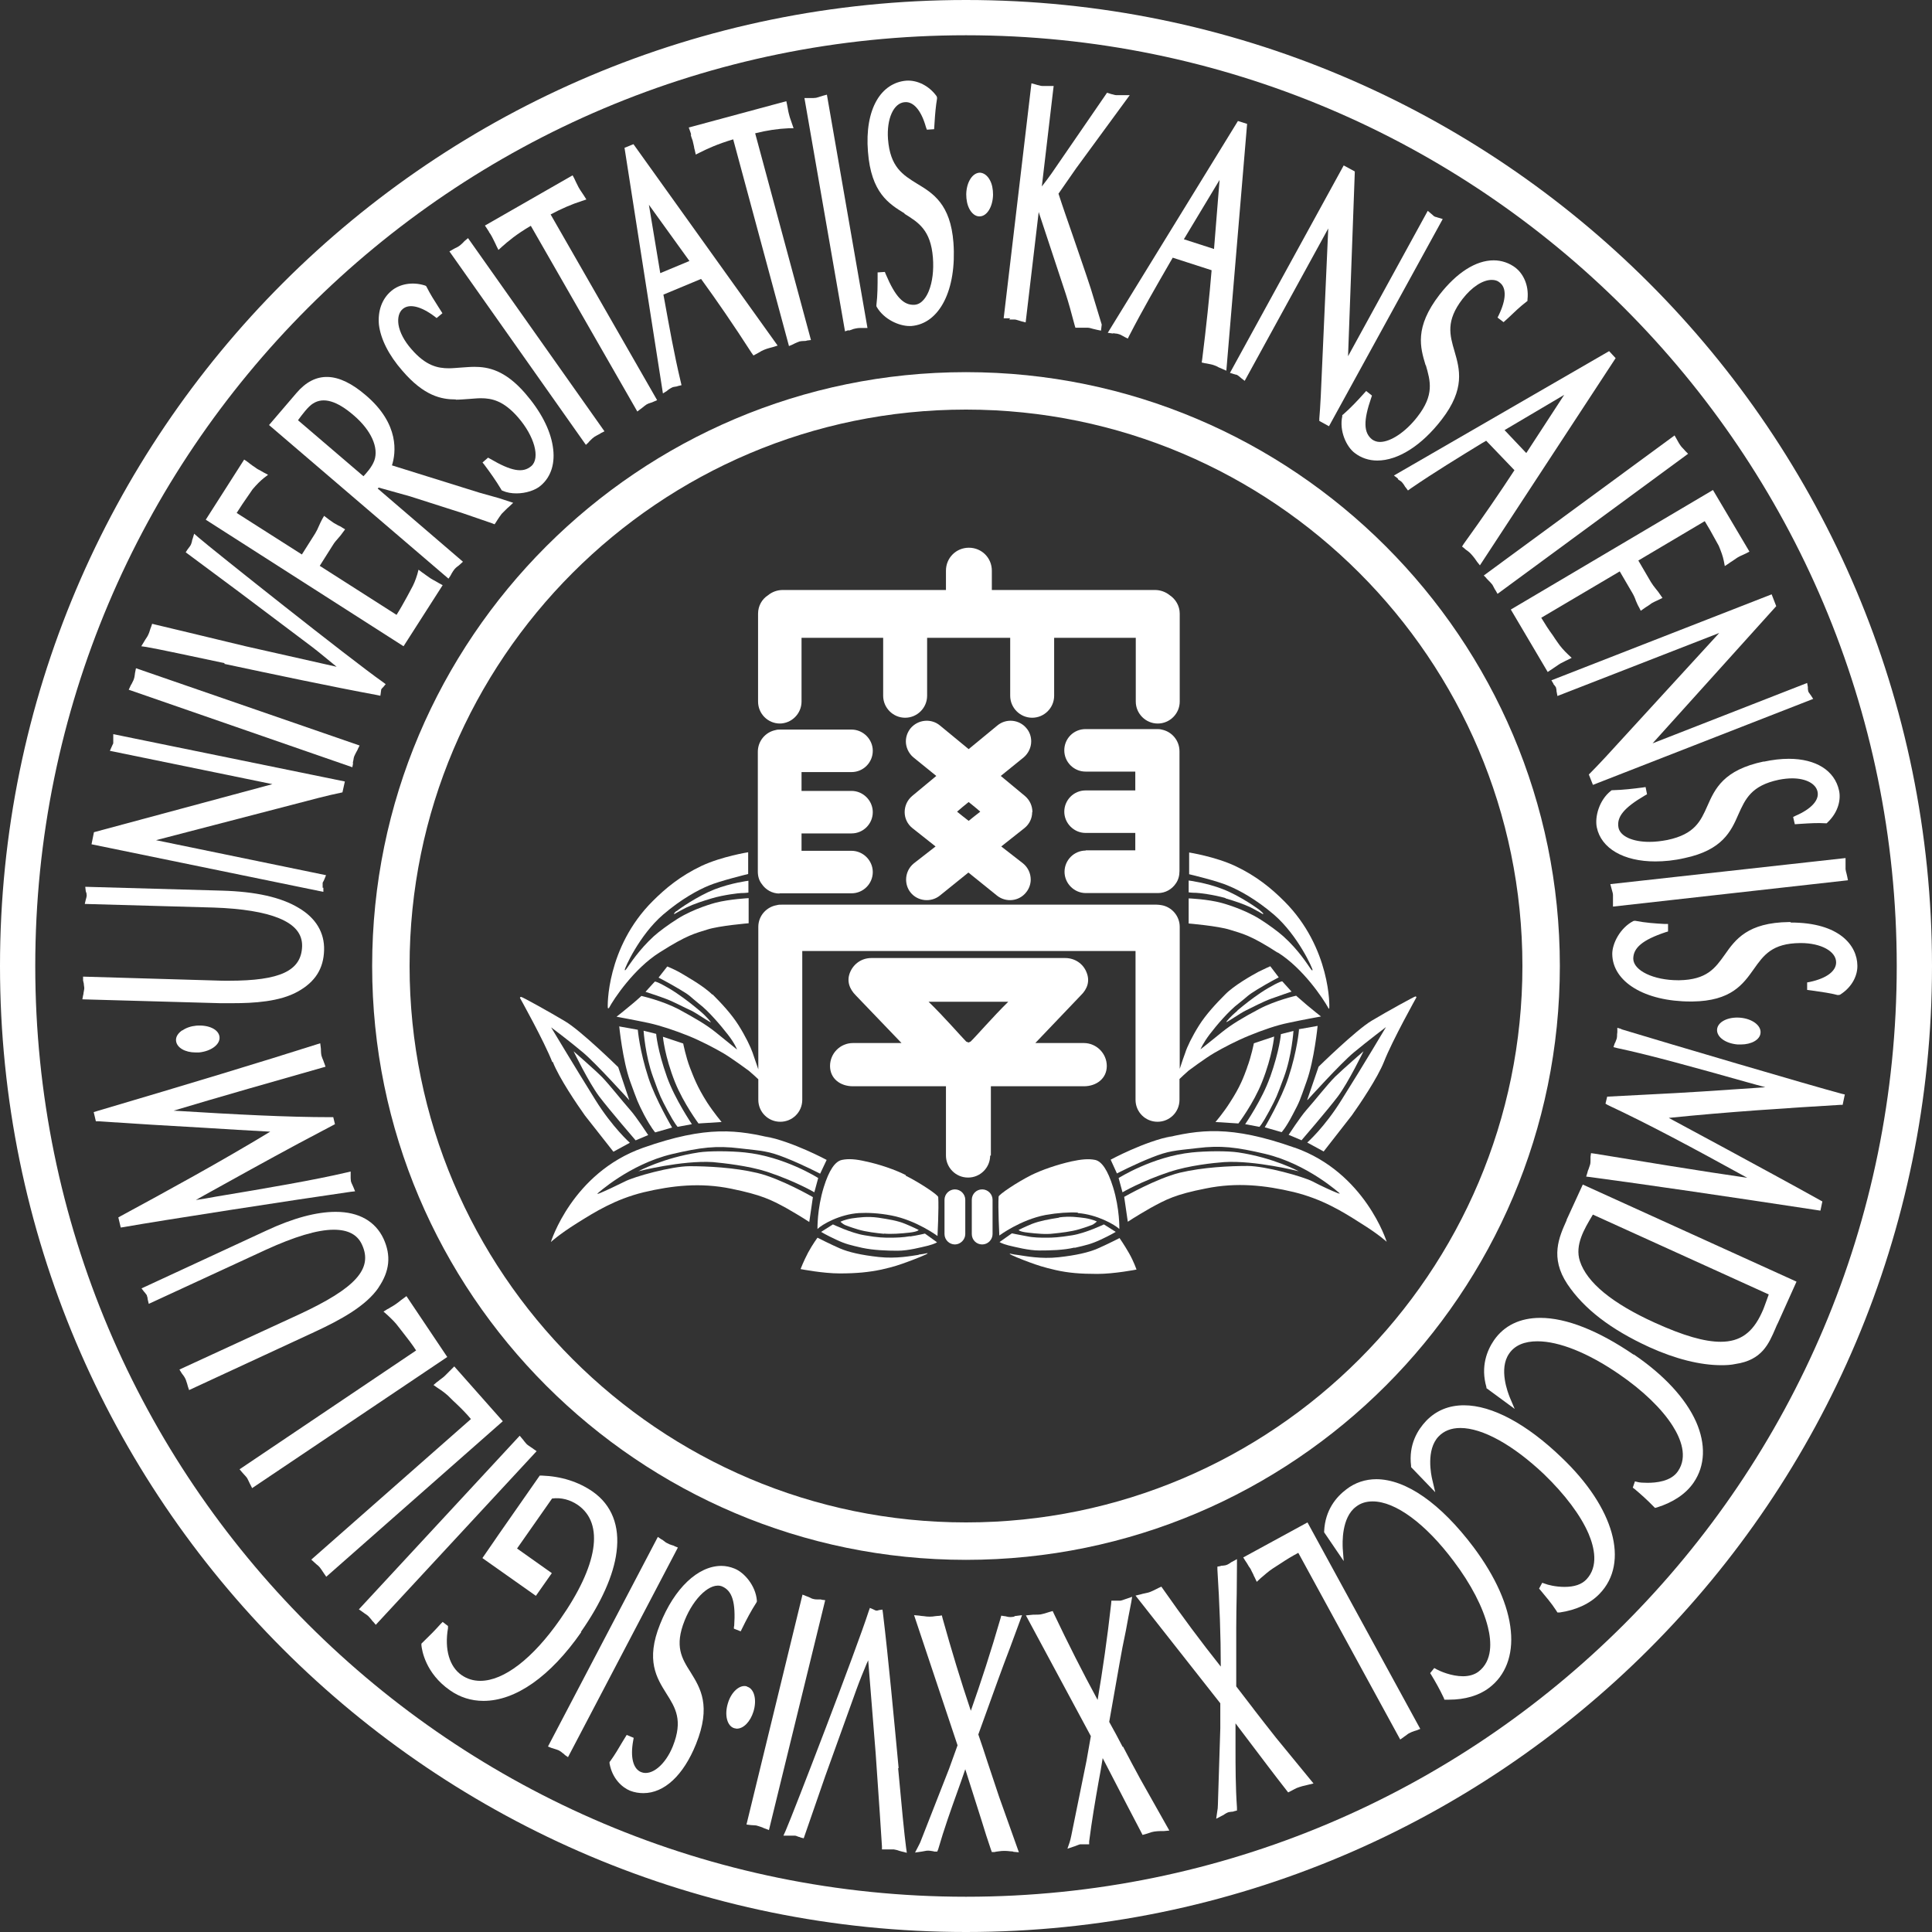 <?xml version="1.0" encoding="UTF-8"?>
<svg id="_レイヤー_2" data-name="レイヤー 2" xmlns="http://www.w3.org/2000/svg" width="80" height="80" viewBox="0 0 80 80">
  <rect x="0" y="0" width="80" height="80" fill="#333333" stroke="none"/>
  <defs>
    <style>
      .cls-1 {
        fill: #fff;
        stroke-width: 0px;
      }
    </style>
  </defs>
  <g id="header_footer">
    <g>
      <path class="cls-1" d="m40,0C17.91,0,0,17.91,0,40s17.91,40,40,40,40-17.91,40-40S62.09,0,40,0Zm0,78.54C18.72,78.54,1.46,61.28,1.46,40S18.72,1.46,40,1.46s38.54,17.25,38.54,38.54-17.25,38.54-38.54,38.54Z"/>
      <path class="cls-1" d="m15.41,40c0,13.56,11.03,24.59,24.59,24.59s24.59-11.03,24.59-24.59-11.03-24.59-24.59-24.59-24.59,11.03-24.59,24.59Zm24.59-23.04c12.7,0,23.04,10.34,23.04,23.04s-10.33,23.04-23.04,23.04-23.04-10.34-23.04-23.04,10.33-23.04,23.04-23.04Z"/>
      <path class="cls-1" d="m32.27,36.99h2.99c.49,0,.88-.4.88-.88s-.4-.88-.88-.88h-2.07v-.72h2.07c.49,0,.88-.4.88-.88s-.4-.88-.88-.88h-2.07v-.78h2.07c.49,0,.88-.4.88-.88s-.4-.88-.88-.88h-2.94c-.07,0-.14,0-.2.02-.42.08-.74.45-.74.9v4.96c0,.19.05.37.16.51.16.24.43.4.74.4Z"/>
      <path class="cls-1" d="m32.28,29.96c.5,0,.91-.41.91-.91v-2.64h3.38v2.4c0,.5.41.91.91.91s.91-.41.91-.91v-2.4h3.44v2.4c0,.5.41.91.91.91s.91-.41.91-.91v-2.4h3.38v2.64c0,.5.41.91.91.91s.91-.41.91-.91v-3.64c0-.32-.17-.6-.41-.76-.17-.14-.39-.22-.62-.22h-6.75v-.8c0-.53-.42-.95-.95-.95h0c-.53,0-.95.42-.95.95v.8h-6.75c-.24,0-.45.08-.62.22-.25.16-.41.44-.41.76v3.64c0,.5.4.91.91.91Z"/>
      <path class="cls-1" d="m41.03,47.85v-2.87h3.85c.52,0,.95-.32.95-.84s-.43-.95-.95-.95h-2.01l1.88-1.97c.28-.27.39-.6.24-.96-.14-.36-.49-.59-.88-.59h-8.03c-.39,0-.73.23-.88.59-.15.36-.03.69.24.96l1.89,1.97h-2.01c-.53,0-.95.43-.95.95s.42.84.95.84h3.85v2.87c0,.5.41.91.91.91h.01c.5,0,.91-.41.91-.91Zm-.92-4.68l-.1-.04c-.23-.23-.89-1-1.56-1.65h3.3c-.66.65-1.33,1.43-1.56,1.65l-.09.04Z"/>
      <path class="cls-1" d="m42.75,33.63c0-.26-.11-.5-.31-.67l-1-.83c.54-.44.95-.77.95-.77.2-.17.31-.42.31-.66,0-.19-.06-.39-.2-.55-.3-.36-.84-.41-1.2-.11l-1.19.98-1.19-.98c-.36-.3-.9-.25-1.21.11-.13.16-.2.35-.2.55,0,.24.11.49.31.66,0,0,.41.33.95.77l-1,.83c-.2.17-.31.41-.31.67,0,.26.12.5.32.66l.96.76c-.51.4-.9.7-.9.7-.21.17-.32.42-.32.67,0,.19.06.38.18.53.29.37.84.43,1.21.14l1.19-.96,1.19.96c.37.29.91.23,1.2-.14.13-.16.19-.35.19-.53,0-.25-.11-.5-.32-.67,0,0-.39-.3-.9-.7l.96-.76c.2-.16.32-.4.32-.66Zm-2.64.36c-.17-.13-.33-.26-.48-.38.14-.12.3-.26.48-.4.17.14.34.27.48.4-.14.11-.31.24-.48.38Z"/>
      <path class="cls-1" d="m44.96,35.22c-.49,0-.88.4-.88.88s.4.88.88.88h2.99c.31,0,.58-.16.74-.4.1-.14.15-.32.15-.51v-4.96c0-.45-.32-.82-.74-.9-.07-.02-.13-.02-.21-.02h-2.94c-.49,0-.88.39-.88.88s.4.88.88.88h2.06v.78h-2.06c-.49,0-.88.4-.88.88s.4.88.88.88h2.06v.72h-2.06Z"/>
      <path class="cls-1" d="m25.21,41.75c.21-.4,1.05-1.65,2.1-2.31,1.16-.74,1.48-.79,1.98-.95.5-.16,1.71-.26,1.71-.26v-1.04s-.79.04-1.37.19c0,0-.89.23-1.58.67-.35.22-.76.52-.98.72-.62.57-.98,1.14-1.13,1.35-.04.05-.06.08-.07.04-.02-.04.6-1.44,1.59-2.29.76-.65,1.45-1.02,1.89-1.2.44-.19,1.63-.48,1.63-.48v-.9s-1.08.17-1.92.56c-.89.42-1.51.94-2.03,1.46-1.93,1.92-1.88,4.4-1.86,4.43.02.02.01.02.03,0Z"/>
      <path class="cls-1" d="m28.01,37.72c-.05.05-.1.09-.1.12,0,.02.03,0,.03,0,0,0,.18-.11.5-.27.32-.15.66-.26,1.03-.37.5-.15,1.14-.22,1.22-.22.17,0,.3-.02.3-.02v-.49s-.72.09-1.41.36c-.69.27-1.51.84-1.56.9Z"/>
      <path class="cls-1" d="m29.5,41.19c-.37-.37-1.11-.78-1.38-.94-.28-.15-.49-.23-.49-.23l-.36.46s.41.21.88.49c.46.27.39.27.79.59.4.3.92.92,1.2,1.28.29.37.38.62.38.62,0,0-.49-.4-.89-.72-.4-.32-.85-.58-1.53-.95-.69-.36-1.54-.55-1.54-.55,0,0-.24.22-.45.39-.21.18-.58.47-.58.47,0,0,.82.15,1.33.26.5.11,1.09.31,1.64.53.54.22,1.07.5,1.45.72.37.22,1.06.73,1.06.73.18.15.29.26.39.35v.85c0,.51.41.91.91.91s.91-.4.91-.91v-6.16h13.8v6.16c0,.51.41.91.91.91s.91-.4.91-.91v-.86c.09-.09.21-.2.38-.35,0,0,.68-.51,1.06-.73.38-.22.91-.5,1.45-.72.54-.22,1.13-.43,1.64-.53.5-.11,1.33-.26,1.33-.26,0,0-.37-.29-.58-.47-.21-.18-.45-.39-.45-.39,0,0-.85.19-1.53.55-.68.36-1.13.63-1.53.95-.4.33-.9.72-.9.72,0,0,.1-.25.38-.62.28-.37.8-.98,1.2-1.28.4-.31.33-.31.79-.59.46-.28.87-.49.87-.49l-.35-.46s-.21.09-.49.23c-.28.15-1.02.57-1.38.94-.37.37-.79.82-1.08,1.28-.29.46-.5.9-.57,1.13-.04.1-.14.39-.23.67v-5.88c0-.45-.33-.83-.76-.9-.06-.01-.13-.02-.2-.02h-15.52c-.07,0-.14,0-.2.02-.43.07-.77.44-.77.9v5.9c-.1-.29-.2-.59-.24-.7-.08-.23-.29-.67-.58-1.13-.29-.46-.71-.91-1.08-1.28Z"/>
      <path class="cls-1" d="m29.43,42.32s-.15-.21-.46-.47c-.3-.25-.59-.48-.96-.73-.37-.25-.86-.51-.9-.47-.17.18-.38.42-.38.42,0,0,.59.19.87.3.27.1.78.37,1.03.48.24.12.78.5.81.48Z"/>
      <path class="cls-1" d="m25.64,42.49s.14,1.41.45,2.28c.32.87.29.82.58,1.39.3.56.46.73.46.73l.7-.2s-.69-1.17-.98-2.06c-.37-1.13-.44-1.99-.44-1.99l-.78-.14Z"/>
      <path class="cls-1" d="m26.65,42.69s.07,1.03.39,1.9c.31.86.31.84.61,1.41.3.56.41.66.41.66l.59-.11s-.7-1.03-1.03-1.95c-.4-1.12-.45-1.79-.45-1.79l-.52-.13Z"/>
      <path class="cls-1" d="m28.93,46.52l.95-.06s-.32-.38-.6-.81c-.42-.66-.56-1.06-.71-1.44-.17-.44-.28-1-.28-1l-.84-.28s.07.8.5,1.88c.36.89.98,1.72.98,1.72Z"/>
      <path class="cls-1" d="m22.89,43.97c.26.67,1.01,1.77,1.33,2.22l1.18,1.5.68-.37s-.72-.64-1.43-1.78c-.89-1.43-1.83-3-1.83-3,0,0,.74.55,1.32,1.04.53.44,1.92,1.98,1.92,1.98l-.46-1.37s-1.54-1.51-2.2-1.9c-.65-.39-1.77-1.01-1.82-1.01s-.05.04-.05.04c0,0,1,1.79,1.34,2.66Z"/>
      <path class="cls-1" d="m23.75,43.53s.62,1.28,1.06,1.87c.44.58,1.51,1.82,1.51,1.82l.52-.22s-.49-.75-.73-1.02c-.38-.43-.86-1.05-1.19-1.39-.34-.34-1.16-1.05-1.16-1.05Z"/>
      <path class="cls-1" d="m33.66,49.57s-1.33-.77-2.3-1c-.97-.23-2.08-.28-2.81-.28s-2.3.43-2.69.64c-.34.17-.81.39-1.03.48-.07.03-.1.02-.1.02,0,0,1.33-1.22,3.09-1.64,1.19-.28,1.84-.36,2.81-.24.97.11,1.18.11,1.89.39.71.28,1.44.66,1.44.66l.27-.57s-1.39-.75-2.55-.98l.42.11c-1.55-.38-2.82-.57-5.48.37-2.93,1.04-3.81,3.9-3.81,3.9,0,0,.33-.31,1.08-.78.75-.47,1.58-.99,2.76-1.28,1.18-.28,2.35-.41,3.62-.15,1.27.26,1.66.46,2.3.81.63.36.94.57.94.57l.15-1.03Z"/>
      <path class="cls-1" d="m28.93,47.72c-1.46.22-2.5.78-2.5.78,0,0,1.8-.46,3.09-.38.42.04,1.47.15,2.24.4,1.2.4,1.96.85,1.96.85l.16-.59s-1.39-.89-3.04-1.06c-.58-.06-1.45-.07-1.92,0Z"/>
      <path class="cls-1" d="m37.51,48.66c-.43-.22-1.09-.45-1.67-.57-.38-.09-.7-.12-.98-.06-.28.06-.53.42-.75,1.13-.28.9-.26,1.73-.26,1.73.19-.19.92-.61,1.72-.66.35-.02.82,0,1.34.1,1.04.2,1.91.85,1.91.85,0,0,.06-1.16.03-1.61,0-.09-.77-.6-1.35-.89Z"/>
      <path class="cls-1" d="m36.6,51.08c.3.03.7,0,1.06-.04.35-.04.38-.11.38-.11,0,0-.21-.11-.55-.25-.34-.14-.68-.19-1.13-.26-.45-.06-.78-.01-1.08.03-.31.05-.48.14-.48.14,0,0,.12.11.2.14.08.03.2.08.53.18.33.1.78.15,1.08.18Z"/>
      <path class="cls-1" d="m37.68,51.19c-.28.05-.58.06-.82.06s-.5,0-1.06-.1c-.56-.09-1.31-.45-1.31-.45l-.49.31s.21.13.62.32c.4.19.61.23,1.08.34.47.1,1.03.12,1.47.12s.96-.14,1.26-.21c.3-.08.37-.14.37-.14l-.5-.36s-.34.08-.62.12Z"/>
      <path class="cls-1" d="m38.04,51.96c-.28.04-.92.17-1.65.09-.73-.08-1.25-.2-1.62-.36-.37-.16-.92-.44-.92-.44,0,0-.2.27-.39.62-.19.36-.31.68-.31.68,0,0,.92.18,1.62.18s1.2-.05,1.73-.16c.53-.12.75-.2,1.08-.32.33-.12.83-.32.83-.35,0-.03-.08.02-.37.05Z"/>
      <path class="cls-1" d="m39.54,49.25c-.23,0-.43.19-.43.43v1.42c0,.24.2.43.43.43s.43-.2.43-.43v-1.42c0-.23-.19-.43-.43-.43Z"/>
      <path class="cls-1" d="m52.91,39.44c1.05.66,1.88,1.91,2.1,2.31.02.03,0,.03.03,0,.02-.03.07-2.5-1.86-4.43-.52-.52-1.14-1.04-2.03-1.46-.83-.39-1.91-.56-1.91-.56v.9s1.19.28,1.63.48c.44.18,1.13.55,1.89,1.2.99.86,1.61,2.25,1.59,2.29-.02.03-.03,0-.07-.04-.15-.21-.5-.78-1.13-1.35-.22-.2-.63-.5-.98-.72-.7-.44-1.58-.67-1.58-.67-.58-.16-1.37-.19-1.37-.19v1.04s1.21.1,1.71.26c.5.16.82.2,1.98.95Z"/>
      <path class="cls-1" d="m50.75,37.2c.37.11.71.22,1.03.37.31.16.49.27.49.27,0,0,.04.02.04,0,0-.03-.05-.06-.11-.12-.05-.06-.86-.63-1.56-.9-.69-.27-1.42-.36-1.42-.36v.49s.13.02.31.02c.08,0,.72.07,1.22.22Z"/>
      <path class="cls-1" d="m51.24,41.85c-.31.26-.47.46-.46.47.03.02.56-.36.81-.48.24-.12.75-.38,1.03-.48.27-.1.86-.3.86-.3,0,0-.21-.23-.38-.42-.03-.04-.53.22-.9.47-.37.25-.66.48-.96.73Z"/>
      <path class="cls-1" d="m53.79,42.63s-.07.87-.44,1.99c-.29.89-.98,2.06-.98,2.06l.7.2s.17-.17.46-.73c.3-.57.27-.52.58-1.39.31-.87.45-2.28.45-2.28l-.79.14Z"/>
      <path class="cls-1" d="m52.59,44.6c-.32.92-1.03,1.95-1.03,1.95l.59.11s.11-.1.41-.66c.3-.57.29-.55.61-1.41.32-.87.39-1.9.39-1.9l-.52.13s-.05.66-.45,1.79Z"/>
      <path class="cls-1" d="m51.64,44.21c-.14.38-.28.78-.71,1.44-.27.43-.6.81-.6.81l.95.06s.63-.83.98-1.72c.43-1.08.5-1.88.5-1.88l-.84.28s-.11.56-.28,1Z"/>
      <path class="cls-1" d="m54.14,45.55s1.39-1.54,1.93-1.98c.58-.48,1.32-1.04,1.32-1.04,0,0-.93,1.57-1.83,3-.71,1.15-1.43,1.78-1.43,1.78l.68.37,1.17-1.5c.32-.45,1.06-1.54,1.33-2.22.34-.87,1.34-2.66,1.34-2.66,0,0,0-.04-.04-.04s-1.17.62-1.82,1.01c-.65.39-2.19,1.9-2.19,1.9l-.47,1.37Z"/>
      <path class="cls-1" d="m53.89,47.22s1.07-1.24,1.51-1.82c.44-.59,1.06-1.87,1.06-1.87,0,0-.83.72-1.17,1.05-.34.34-.82.96-1.2,1.39-.24.27-.73,1.02-.73,1.02l.52.22Z"/>
      <path class="cls-1" d="m53.6,47.52c-2.66-.94-3.93-.75-5.48-.37l.42-.11c-1.17.23-2.55.98-2.55.98l.26.57s.73-.38,1.44-.66c.71-.28.92-.28,1.89-.39.97-.12,1.62-.04,2.81.24,1.76.42,3.09,1.64,3.09,1.64,0,0-.03.01-.1-.02-.21-.08-.69-.3-1.03-.48-.39-.2-1.96-.64-2.69-.64s-1.84.05-2.81.28c-.97.24-2.3,1-2.3,1l.15,1.03s.31-.21.94-.57c.64-.35,1.02-.56,2.3-.81,1.28-.26,2.45-.13,3.63.15,1.18.29,2.01.8,2.76,1.28.76.47,1.09.78,1.09.78,0,0-.89-2.87-3.81-3.9Z"/>
      <path class="cls-1" d="m48.45,48.52c.77-.26,1.82-.37,2.24-.4,1.29-.08,3.09.38,3.09.38,0,0-1.04-.56-2.5-.78-.47-.07-1.33-.06-1.92,0-1.64.17-3.04,1.06-3.04,1.06l.16.59s.76-.45,1.96-.85Z"/>
      <path class="cls-1" d="m44.63,50.23c.8.06,1.53.48,1.72.66,0,0,.02-.83-.26-1.73-.22-.71-.47-1.07-.74-1.13-.29-.06-.6-.02-.98.06-.58.13-1.23.35-1.67.57-.58.29-1.34.8-1.35.89-.03.46.03,1.61.03,1.61,0,0,.87-.65,1.91-.85.51-.09.98-.12,1.34-.1Z"/>
      <path class="cls-1" d="m43.86,50.42c-.45.07-.79.13-1.13.26-.34.14-.55.25-.55.25,0,0,.02.07.38.11.35.04.75.08,1.05.04.3-.03.75-.08,1.08-.18.33-.1.45-.15.53-.18.08-.03.2-.14.2-.14,0,0-.18-.09-.48-.14-.31-.04-.64-.09-1.09-.03Z"/>
      <path class="cls-1" d="m44.5,51.67c.47-.11.67-.15,1.08-.34.41-.19.62-.32.62-.32l-.49-.31s-.75.36-1.31.45c-.56.09-.81.1-1.06.1s-.54,0-.82-.06c-.28-.05-.62-.12-.62-.12l-.51.36s.07.06.37.14c.3.07.84.21,1.27.21s1-.01,1.46-.12Z"/>
      <path class="cls-1" d="m46.37,51.26s-.55.28-.92.44c-.37.16-.89.28-1.62.36-.73.08-1.37-.05-1.65-.09-.29-.03-.37-.08-.37-.05,0,.03.49.23.82.35.33.12.56.2,1.08.32.53.12,1.03.16,1.73.16s1.62-.18,1.62-.18c0,0-.11-.33-.31-.68-.2-.35-.39-.62-.39-.62Z"/>
      <path class="cls-1" d="m40.67,49.25c-.24,0-.43.19-.43.43v1.42c0,.24.19.43.43.43s.43-.2.43-.43v-1.42c0-.23-.19-.43-.43-.43Z"/>
      <path class="cls-1" d="m41.79,13.23c.07,0,.14,0,.21,0,.06,0,.11.02.18.04.04.01.09.03.13.04l.16.04.54-4.57,1.12,3.39c.12.37.23.77.37,1.3l.03.1h.33c.06,0,.12,0,.18,0,.07,0,.15.03.23.05.06.01.11.03.17.04l.15.03.03-.25-.45-1.48c-.24-.74-.5-1.47-.74-2.18-.2-.58-.41-1.17-.6-1.76l.73-1.05,2.22-3.03h-.28s-.08,0-.12,0c-.05,0-.11,0-.16,0-.06,0-.12-.03-.18-.04-.03,0-.06-.02-.1-.03l-.1-.03-2.31,3.36c-.11.15-.26.36-.39.52l.47-4,.02-.16h-.16s-.09,0-.13,0c-.06,0-.12,0-.18,0-.07,0-.13-.03-.2-.04-.03-.01-.07-.02-.1-.03l-.15-.04-1.15,9.73h.16s.07,0,.11,0Z"/>
      <path class="cls-1" d="m46.1,13.8s.05,0,.08.01c.05,0,.1.01.16.03.04.01.08.03.13.06.03.02.07.04.11.06l.12.06.06-.12c.55-1.07,1.13-2.07,1.69-3.04l.11-.19,1.61.52c-.09,1.09-.22,2.33-.39,3.69l-.02.13.13.03s.08.01.12.02c.09.02.17.03.25.06.07.02.13.05.2.09.05.02.09.04.14.06l.18.08.86-10.22-.38-.12-5.39,8.77.21.03Zm2.92-3.89l1.48-2.46-.23,2.86-1.24-.4Z"/>
      <path class="cls-1" d="m51.09,15.49s.05.01.07.02c.04,0,.08.02.1.04.02.01.05.03.08.06.02.02.05.04.07.06l.13.1,3.46-6.31-.31,6.95c-.02.36-.04.72-.06.92v.1s.4.22.4.22l4.71-8.58-.16-.05s-.06-.01-.09-.03c-.04,0-.07-.02-.1-.03-.03-.02-.05-.04-.08-.07-.02-.02-.04-.03-.06-.05l-.13-.11-3.3,6.02.28-7.65-.46-.25-4.71,8.59.16.05Z"/>
      <path class="cls-1" d="m59.04,15.12c.19.66.36,1.23-.35,2.14-.48.62-1.1,1.04-1.55,1.04-.13,0-.23-.04-.32-.1-.36-.28-.37-.78-.04-1.73l.03-.09-.24-.19-.09.1c-.26.29-.55.6-.86.87l-.04.03v.05c-.13.6.17,1.26.52,1.52.26.2.58.31.93.31.86,0,1.84-.62,2.67-1.7.98-1.27.74-2.09.53-2.82-.2-.68-.37-1.26.33-2.17.38-.49.83-.79,1.21-.79.13,0,.24.03.33.11.29.22.27.71-.04,1.35l-.05.1.25.19.22-.2c.24-.23.47-.45.72-.64l.05-.04v-.06c.07-.63-.21-1.09-.49-1.31-.26-.2-.58-.31-.91-.31-.74,0-1.53.51-2.24,1.42-1.05,1.36-.8,2.19-.58,2.92Z"/>
      <path class="cls-1" d="m57.88,19.84s.05.04.07.05c.05.03.09.06.12.1.03.03.05.07.08.11.02.04.04.07.07.1l.08.11.11-.08c.99-.68,1.98-1.28,2.94-1.87l.19-.11,1.17,1.22c-.6.92-1.3,1.94-2.1,3.05l-.07.11.1.08s.06.06.1.08c.07.05.13.1.19.17.05.05.09.11.14.17.03.04.06.09.09.13l.12.15,5.62-8.58-.27-.29-8.91,5.15.17.13Zm6.89-3.49l-1.57,2.41-.9-.95,2.47-1.46Z"/>
      <path class="cls-1" d="m61.55,23.95s.05.05.08.08c.05.05.1.1.14.15.04.04.06.1.09.15.02.04.04.08.07.12l.08.14,7.89-5.8-.11-.11s-.06-.07-.09-.1c-.05-.05-.09-.09-.12-.14-.04-.05-.07-.11-.11-.18-.02-.03-.03-.06-.05-.09l-.08-.14-7.9,5.8.11.11Z"/>
      <path class="cls-1" d="m64.08,27.83l.12-.08s.08-.05.12-.08c.07-.05.15-.1.22-.15.07-.05.14-.08.22-.12.04-.02.09-.05.14-.07l.18-.09-.15-.14c-.17-.16-.32-.33-.44-.51-.06-.09-.13-.18-.19-.28-.17-.23-.33-.48-.48-.73l3.25-1.92.52.89c.06.1.11.21.15.33.04.09.08.19.13.27l.07.14.13-.09c.05-.04.1-.07.15-.1.06-.04.12-.08.17-.12.07-.04.15-.08.22-.11l.23-.11-.09-.13c-.06-.09-.12-.17-.18-.24-.08-.1-.15-.19-.21-.29l-.52-.89,2.75-1.63.22.37.36.65c.1.24.17.43.21.63l.04.21.18-.12s.08-.06.12-.08c.07-.05.15-.1.22-.15.07-.04.14-.08.22-.11.05-.02.1-.05.15-.07l.13-.07-1.51-2.55-8.37,4.95,1.53,2.59Z"/>
      <path class="cls-1" d="m64.32,28.32s.03.04.05.06c.02.03.05.06.06.09.01.03.01.06.02.1,0,.03,0,.06.01.09l.03.16,6.7-2.61-4.7,5.13c-.25.27-.5.53-.64.67l-.06.06.17.43,9.12-3.56-.09-.14s-.04-.05-.05-.07c-.03-.03-.04-.06-.06-.09-.01-.03-.01-.06-.02-.11,0-.03,0-.05,0-.08l-.03-.17-6.4,2.5,5.12-5.68-.19-.49-9.12,3.56.09.15Z"/>
      <path class="cls-1" d="m73.04,31.53c-1.68.35-2.03,1.14-2.34,1.84-.28.63-.52,1.17-1.65,1.41-.26.05-.51.08-.75.08-.7,0-1.2-.23-1.28-.58-.09-.45.22-.83,1.09-1.34l.09-.05-.06-.3-.13.02c-.39.05-.81.1-1.22.11h-.05l-.04.03c-.48.38-.67,1.07-.58,1.51.18.87,1.11,1.41,2.42,1.41.38,0,.79-.04,1.22-.14,1.56-.33,1.92-1.11,2.22-1.8.29-.65.54-1.2,1.67-1.44.2-.04.39-.06.56-.06.57,0,.98.22,1.05.55.08.35-.26.72-.91,1l-.1.05.07.3.3-.02c.32-.02.65-.04.96-.02h.06s.04-.04.04-.04c.46-.44.55-.97.47-1.32-.18-.82-.95-1.31-2.08-1.31-.32,0-.67.04-1.04.12Z"/>
      <path class="cls-1" d="m76.42,35.69v-.16s-9.74,1.08-9.74,1.08l.04.15s.02.07.03.11c.02.07.04.13.04.2,0,.05,0,.11,0,.18v.29s9.73-1.09,9.73-1.09l-.03-.15s-.02-.09-.03-.13c-.02-.06-.03-.12-.04-.18,0-.06,0-.13,0-.21,0-.04,0-.07,0-.11Z"/>
      <path class="cls-1" d="m74.14,38.18h-.06c-1.71.02-2.22.72-2.66,1.35-.4.56-.74,1.04-1.89,1.06h-.04c-1.02,0-1.85-.4-1.86-.89,0-.45.38-.78,1.34-1.1l.1-.03v-.31s-.13,0-.13,0c-.39-.02-.81-.05-1.22-.13h-.05s-.04.01-.04.01c-.54.28-.87.92-.87,1.36.01,1.16,1.35,1.97,3.25,1.97h.07c1.61-.02,2.1-.72,2.54-1.34.41-.58.76-1.07,1.92-1.08h.03c.83,0,1.46.34,1.46.8,0,.36-.39.66-1.09.81l-.11.02v.31s.3.04.3.04c.33.05.65.09.95.17h.06s.05-.01.05-.01c.54-.34.73-.84.72-1.21-.01-.82-.73-1.78-2.76-1.78Z"/>
      <path class="cls-1" d="m72.08,43.25c.45,0,.8-.2.82-.48.03-.31-.35-.59-.85-.63-.51-.04-.93.18-.95.49-.02.31.35.58.86.62.04,0,.08,0,.12,0Z"/>
      <path class="cls-1" d="m67.14,42.61l-.17-.05v.18s-.01.07-.01.09c0,.06,0,.1-.01.15,0,.03-.03.08-.04.12-.01.04-.03.07-.05.11l-.05.15.16.04c1.33.28,3.27.82,5.33,1.4.26.07.53.15.8.22l-.43.03c-1.44.1-2.92.2-4.39.27l-1.73.09-.07.29.1.06c1.63.76,3.5,1.76,5.77,3.01-1.75-.25-4.62-.72-6.32-1l-.15-.02-.02.15s0,.08,0,.11c0,.07,0,.16-.02.22-.02.06-.04.12-.06.18-.02.04-.04.09-.05.15l-.05.16.17.02c2.31.31,5.39.76,9.4,1.37l.13.02.08-.38-.09-.05c-1.31-.73-2.61-1.43-3.86-2.11-.81-.44-1.61-.87-2.41-1.3,2.43-.25,4.93-.41,7.1-.54h.1s.09-.43.09-.43l-.13-.03c-1.38-.37-6.97-2.02-9.12-2.67Z"/>
      <path class="cls-1" d="m64.87,50.53c-.31.69-.7,1.54.03,2.64.69,1.03,1.8,1.88,3.39,2.61,1.08.49,2.11.75,2.99.75.2,0,.4-.01.58-.05,1.1-.16,1.38-.83,1.66-1.48.03-.08.07-.16.11-.24l.76-1.69-8.85-4.02-.67,1.46Zm1.08-.24l7.29,3.31c-.03.08-.06.16-.09.25-.07.18-.12.35-.2.51-.38.83-.9,1.2-1.7,1.2-.67,0-1.54-.25-2.73-.79-1.76-.8-2.81-1.66-3.1-2.55-.22-.67.19-1.34.51-1.88l.03-.05Z"/>
      <path class="cls-1" d="m67.64,56.09c-1.45-.99-2.78-1.52-3.86-1.52-.84,0-1.5.32-1.92.93-.28.41-.56,1.08-.31,1.94v.04s1.17.86,1.17.86l-.2-.47c-.08-.2-.47-1.19-.03-1.82.23-.34.63-.51,1.17-.51.9,0,2.1.48,3.38,1.36.98.67,1.77,1.43,2.22,2.14.33.52.64,1.27.22,1.88-.29.43-.92.48-1.26.48-.18,0-.32-.01-.4-.03l-.12-.03-.09.26.08.06c.25.21.53.46.78.72l.06.06.08-.02c.67-.21,1.2-.56,1.52-1.03.48-.7.51-1.59.1-2.52-.43-.96-1.32-1.93-2.57-2.78Z"/>
      <path class="cls-1" d="m60.62,58.19c-.63,0-1.16.22-1.57.65-.34.36-.73.97-.62,1.86v.05s1,1.04,1,1.04l-.12-.51c-.05-.2-.27-1.25.26-1.8.22-.23.52-.35.9-.35.92,0,2.18.7,3.46,1.91.86.83,1.52,1.7,1.85,2.47.24.57.42,1.35-.09,1.89-.2.21-.5.31-.91.31-.37,0-.71-.09-.8-.13l-.12-.04-.13.24.06.07c.2.24.45.53.65.84l.05.08h.09c.69-.1,1.27-.37,1.66-.78,1.24-1.29.6-3.56-1.57-5.63-1.45-1.4-2.89-2.17-4.05-2.17Z"/>
      <path class="cls-1" d="m57,61.25c-.46,0-.89.14-1.25.42-.4.3-.88.84-.92,1.74v.04s.81,1.19.81,1.19l-.04-.52c-.01-.21-.06-1.28.55-1.73.19-.15.42-.22.69-.22.94,0,2.19.92,3.35,2.47.72.95,1.22,1.92,1.42,2.73.15.6.2,1.4-.39,1.85-.16.12-.38.19-.64.19-.48,0-.95-.21-1.08-.28l-.11-.06-.17.21.05.08c.17.28.35.6.51.94l.03.08h.09s.07,0,.1,0c.66,0,1.24-.17,1.66-.49.68-.51,1-1.35.9-2.36-.1-1.05-.63-2.24-1.54-3.46-1.37-1.82-2.8-2.82-4.04-2.82Z"/>
      <path class="cls-1" d="m51.48,64.49l.08.13s.05.08.08.12c.04.08.09.15.14.22.04.08.07.15.11.22.02.05.04.1.07.15l.08.17.16-.15c.18-.15.34-.3.53-.42.09-.06.19-.12.28-.18.24-.16.5-.32.75-.45l4.22,7.73.13-.09s.07-.06.11-.08c.05-.04.1-.08.15-.1.06-.03.12-.06.19-.08.04-.01.07-.02.1-.03l.15-.06-4.67-8.55-2.66,1.45Z"/>
      <path class="cls-1" d="m51.92,70.78c-.24-.32-.49-.63-.73-.95v-2.41c0-.47.01-.95.02-1.43,0-.39.01-.78.01-1.19v-.24s-.2.11-.2.11c-.03.01-.06.03-.08.05-.05.03-.09.06-.15.08-.04.02-.09.02-.15.03-.04,0-.08,0-.11.02l-.12.02v.12c.09,1.44.14,2.75.14,4.02-.82-1.03-1.6-2.08-2.39-3.21l-.07-.1-.11.05s-.08.04-.12.06c-.08.04-.16.08-.24.11-.07.03-.15.04-.23.06-.05.01-.1.02-.16.04l-.21.05,3.51,4.46v1.04s-.1,3.17-.1,3.17c0,.09-.01.19-.03.29l-.04.28.25-.13s.07-.03.1-.06c.04-.03.09-.05.13-.07.05-.02.1-.02.16-.03.03,0,.06,0,.1-.02l.12-.03v-.12c-.06-.87-.06-1.7-.06-2.5,0-.32,0-.66,0-.99l1.34,1.77c.26.34.51.67.77,1l.07.09.1-.05c.05-.03.1-.05.15-.08.07-.04.14-.07.21-.09.08-.03.17-.05.26-.07.04-.01.08-.02.12-.03l.21-.05-1.55-1.89c-.31-.39-.62-.79-.93-1.19Z"/>
      <path class="cls-1" d="m46.49,72.34c-.18-.35-.37-.7-.56-1.04l.42-2.38c.08-.47.17-.93.27-1.4.07-.38.14-.77.22-1.16l.04-.24-.23.08s-.06.02-.09.03c-.05.02-.11.04-.16.05-.03,0-.06,0-.09,0h-.29s-.01.13-.01.13c-.16,1.43-.35,2.74-.56,3.98-.63-1.16-1.22-2.33-1.81-3.57l-.05-.11-.11.03s-.09.03-.13.04c-.09.03-.17.05-.26.07-.07.01-.15.01-.23.01-.05,0-.11,0-.17.01l-.21.02,2.69,5-.18,1.02-.63,3.1c-.02.09-.04.19-.07.28l-.09.26.27-.09s.07-.02.11-.04c.05-.02.1-.04.14-.05.03,0,.06,0,.09,0h.17s.12,0,.12,0v-.12c.11-.86.25-1.68.39-2.47.06-.32.12-.65.17-.98l1.02,1.97c.19.37.39.75.58,1.11l.05.1.11-.03c.06-.02.11-.03.16-.05.08-.03.15-.05.22-.06.08-.01.18-.02.27-.02.04,0,.09,0,.13,0l.22-.02-1.2-2.13c-.24-.44-.48-.89-.72-1.35Z"/>
      <path class="cls-1" d="m42,66.94c-.1.02-.2.03-.31,0-.04-.01-.07-.02-.11-.02l-.12-.02-.03.11c-.4,1.38-.81,2.64-1.23,3.83-.42-1.25-.8-2.5-1.17-3.83l-.03-.12-.12.02s-.09,0-.14.01c-.17.03-.32.03-.5,0-.05,0-.11-.01-.17-.02l-.22-.02,1.8,5.39-.35.97-1.16,2.96c-.03.09-.08.18-.12.26l-.13.25.28-.04s.07-.01.11-.02c.12-.03.21-.02.32,0,.03,0,.06.01.09.02h.12s.04-.1.04-.1c.24-.83.52-1.62.79-2.37.11-.3.22-.62.33-.94l.68,2.14c.12.4.25.8.38,1.18l.04.11h.11c.06-.02.12-.02.17-.03.19-.03.33-.02.5,0,.04,0,.08,0,.12.02l.22.02-.82-2.3c-.16-.47-.32-.96-.48-1.44-.12-.38-.25-.76-.38-1.14l.82-2.27c.16-.45.33-.89.5-1.34.14-.37.27-.73.41-1.11l.08-.22-.23.03s-.06,0-.09.02Z"/>
      <path class="cls-1" d="m37.21,73.21c-.19-2.01-.42-4.51-.65-6.42l-.02-.14-.14.02s-.04.01-.07.02c-.02,0-.04,0-.06,0,0,0-.03-.01-.05-.02-.02-.01-.04-.02-.06-.03l-.14-.06-.05.14c-.49,1.53-3.12,8.36-3.44,9.09l-.09.2h.22s.08,0,.11,0c.05,0,.1,0,.14,0,.05,0,.1.03.16.05.03,0,.06.02.09.03l.12.03.89-2.57,1.3-3.61c.13-.36.27-.7.42-1.06.02-.05.04-.09.06-.13l.31,3.86.17,2.47c.03.46.06.93.09,1.38v.12s.13,0,.13,0h.22s.09,0,.14,0c.07.01.15.03.23.06.04.01.07.02.11.03l.2.05-.03-.21c-.07-.52-.19-1.74-.33-3.29Z"/>
      <path class="cls-1" d="m34,66.23s-.07,0-.11,0c-.07,0-.14,0-.21-.02-.06-.01-.11-.04-.17-.07-.04-.02-.08-.03-.13-.05l-.15-.06-2.32,9.52.16.02s.09.01.14.01c.07,0,.13.01.18.03.06.02.13.04.2.07.03.02.07.03.1.04l.15.06,2.33-9.52-.16-.02Z"/>
      <path class="cls-1" d="m30.93,69.83c-.29-.09-.65.22-.79.7-.15.49-.03.94.26,1.03.03,0,.07.02.11.02.28,0,.56-.29.69-.71.15-.49.03-.95-.27-1.03Z"/>
      <path class="cls-1" d="m30.39,67.34v.1s.28.11.28.11l.06-.12c.17-.35.37-.73.59-1.07l.02-.04v-.05c-.05-.61-.52-1.16-.93-1.32-.17-.07-.36-.11-.54-.11-.97,0-1.95.93-2.54,2.42-.6,1.49-.14,2.22.26,2.86.38.6.7,1.11.27,2.19-.31.77-.88,1.24-1.31,1.07-.33-.13-.46-.61-.33-1.31l.02-.11-.29-.12-.16.26c-.17.29-.33.56-.51.81l-.04.05v.06c.11.62.51.99.85,1.13.18.07.37.1.55.1.87,0,1.66-.74,2.18-2.03.64-1.59.18-2.32-.22-2.97-.37-.58-.68-1.08-.25-2.15.38-.95,1.08-1.6,1.55-1.41.42.18.57.65.5,1.66Z"/>
      <path class="cls-1" d="m27.92,64.01s-.07-.02-.1-.03c-.07-.02-.14-.05-.19-.08-.05-.02-.1-.06-.15-.1-.03-.03-.07-.05-.11-.07l-.13-.09-4.55,8.68.15.06s.09.03.13.04c.07.02.12.04.17.06.06.03.11.07.17.12.03.02.06.04.08.07l.13.09,4.55-8.68-.15-.06Z"/>
      <path class="cls-1" d="m24.05,67.58c.84-1.2,1.36-2.35,1.48-3.32.14-1.08-.2-1.94-.98-2.49-.59-.41-1.3-.64-2.12-.67h-.08s-1.73,2.48-1.73,2.48h0s-.15.22-.15.22l-.49.71h0s0,.01,0,.01l2.21,1.56.66-.94-1.44-1.02,1.45-2.07c.38-.05.75.05,1.07.27,1.1.77.83,2.5-.74,4.74-1.13,1.62-2.33,2.54-3.3,2.54-.29,0-.55-.08-.78-.24-.5-.35-.71-1.06-.56-1.94v-.09s-.22-.17-.22-.17l-.08.08c-.24.27-.5.53-.75.77l-.05.05v.07c.02.19.16,1.15,1.18,1.86.41.29.88.44,1.39.44,1.33,0,2.77-1.01,4.05-2.85Z"/>
      <path class="cls-1" d="m22.08,59.99s-.06-.04-.09-.06c-.06-.04-.12-.08-.17-.12-.04-.04-.07-.08-.12-.14-.02-.03-.05-.07-.08-.1l-.1-.12-6.66,7.19.13.09s.07.05.11.08c.06.04.11.07.15.11.05.05.09.1.14.16.02.03.04.06.07.08l.1.12,6.66-7.19-.13-.09Z"/>
      <path class="cls-1" d="m18.8,56.59l-.1.1s-.07.07-.1.1c-.06.06-.13.13-.19.19-.06.06-.13.1-.19.15-.04.03-.08.07-.13.1l-.14.12.17.12c.2.13.38.26.53.42.08.08.16.16.25.24.21.2.42.41.6.63l-6.61,5.82.12.11s.07.06.1.09c.05.04.1.08.13.12.04.05.08.11.12.17.02.03.04.06.06.09l.09.13,7.31-6.44-2.01-2.27Z"/>
      <path class="cls-1" d="m16.83,53.67l-.23.17c-.07.06-.14.11-.21.16-.07.05-.14.09-.21.13-.05.03-.09.06-.14.08l-.16.1.16.14c.17.16.33.31.46.49.07.09.14.18.21.27.18.23.36.46.52.71l-7.31,4.92.1.12s.06.07.09.1c.05.05.08.09.12.14.03.05.06.12.09.18.02.04.03.07.05.1l.07.14,8.08-5.43-1.69-2.52Z"/>
      <path class="cls-1" d="m15.67,53.32c.47-.69.53-1.33.21-2.03-.34-.72-1.02-1.11-1.98-1.11-.8,0-1.77.26-2.88.78l-5.16,2.39.1.13s.04.05.06.07c.02.03.04.06.06.08,0,.03.02.07.03.11,0,.02,0,.05.01.08l.04.17,4.85-2.24c1.18-.54,2.13-.83,2.81-.83.59,0,.98.2,1.17.62.46,1-.27,1.8-2.59,2.88l-4.97,2.29.08.13s.05.08.08.11c.04.06.07.1.09.15.03.06.04.13.07.2.01.03.02.07.03.11l.05.15,5.18-2.4c1.08-.5,2.15-1.08,2.67-1.85Z"/>
      <path class="cls-1" d="m14.7,49.32l-.07-.17s-.02-.05-.04-.09c-.03-.05-.04-.09-.06-.15,0-.04-.01-.08-.01-.13,0-.04,0-.07,0-.11v-.16s-.17.04-.17.04c-1.32.31-3.3.65-5.41,1-.27.05-.55.1-.83.14l.37-.21c1.26-.7,2.56-1.42,3.86-2.12l1.53-.81-.07-.29h-.11c-1.79,0-3.91-.11-6.5-.27,1.69-.51,4.49-1.31,6.15-1.78l.14-.04-.05-.14s-.03-.07-.04-.11c-.03-.07-.06-.14-.08-.21-.01-.06-.02-.12-.02-.19,0-.05,0-.1-.01-.16l-.02-.16-.16.05c-2.23.71-5.2,1.61-9.09,2.76l-.13.04.09.38h.1c1.49.1,2.97.19,4.4.27.92.06,1.82.11,2.72.16-2.08,1.26-4.28,2.46-6.2,3.5l-.09.05.1.42.13-.02c1.45-.26,7.15-1.14,9.39-1.46l.18-.02Z"/>
      <path class="cls-1" d="m7.55,42.66c-.18.12-.28.28-.26.44.03.28.37.48.81.48.05,0,.09,0,.14,0,.5-.05.88-.33.85-.64-.03-.31-.44-.51-.96-.47-.22.02-.43.09-.58.2Z"/>
      <path class="cls-1" d="m9.64,41.54c.86,0,1.94-.06,2.69-.48.72-.4,1.07-.95,1.09-1.72.02-.72-.34-1.33-1.06-1.75-.73-.44-1.78-.67-3.15-.71l-5.68-.16.02.17s.01.06.03.09c0,.04.01.07.01.1,0,.03-.01.07-.02.11,0,.02-.02.05-.02.07l-.04.17,5.34.15c1.18.04,2.09.19,2.7.44.66.27.97.65.96,1.16-.03,1.02-.91,1.43-3.04,1.43-.18,0-.37,0-.57-.01l-5.46-.16v.16s.02.09.03.13c0,.07.02.13.02.18,0,.06-.02.13-.03.2,0,.04-.01.07-.02.11l-.03.16,5.7.16c.18,0,.35,0,.53,0Z"/>
      <path class="cls-1" d="m13.36,36.76s0-.05,0-.08c0-.04,0-.08,0-.11,0-.03.02-.06.04-.09.01-.03.03-.06.04-.09l.06-.15-7.04-1.45,6.73-1.75c.35-.09.7-.17.9-.21l.09-.02.1-.45-9.59-1.96v.17s0,.06,0,.09c0,.04,0,.07,0,.1,0,.03-.02.07-.04.1,0,.02-.02.04-.03.07l-.07.16,6.73,1.38-7.39,1.99-.1.5,9.6,1.97v-.17Z"/>
      <path class="cls-1" d="m14.61,31.59s.01-.07.02-.1c.01-.07.02-.14.05-.2.02-.05.05-.1.08-.16.02-.04.05-.08.06-.12l.07-.14-9.26-3.2-.03.15s-.02.09-.02.13c-.01.07-.02.13-.04.18-.02.06-.06.12-.09.19-.02.03-.04.06-.05.09l-.07.15,9.26,3.21.03-.16Z"/>
      <path class="cls-1" d="m9.29,27.49c1.97.42,4.43.94,6.32,1.29l.14.03.02-.14s0-.04.01-.07c0-.02,0-.05.01-.06,0,0,.02-.03.03-.04.02-.02.03-.03.05-.05l.1-.12-.12-.09c-1.31-.92-7.04-5.47-7.65-6l-.16-.14-.06.2s-.03.07-.03.11c-.01.05-.03.1-.04.13-.02.05-.06.1-.09.14-.02.03-.04.05-.06.08l-.07.11,2.18,1.62,3.07,2.31c.3.23.58.47.89.72.04.03.07.06.11.09l-3.77-.85-2.41-.58c-.45-.11-.91-.22-1.34-.32l-.12-.03-.04.12c-.02.05-.04.1-.05.14-.02.07-.04.13-.07.19-.03.07-.08.14-.12.2-.02.03-.04.07-.06.1l-.11.18.21.03c.52.09,1.78.36,3.24.67Z"/>
      <path class="cls-1" d="m18.31,24.22l-.13-.07s-.08-.05-.12-.07c-.08-.04-.16-.09-.23-.13-.07-.05-.13-.09-.2-.14-.04-.03-.09-.07-.14-.1l-.16-.12-.05.19c-.07.23-.15.43-.26.62-.05.1-.11.2-.16.3-.14.25-.28.51-.44.76l-3.18-2.03.55-.87c.06-.1.14-.19.22-.28.07-.08.13-.15.19-.24l.09-.12-.13-.08c-.05-.04-.11-.06-.15-.08-.07-.04-.13-.07-.18-.1-.07-.05-.14-.1-.2-.14l-.21-.16-.08.14c-.05.09-.09.18-.13.27-.05.12-.1.22-.16.32l-.55.87-2.7-1.72.24-.37.42-.61c.17-.2.32-.35.47-.47l.17-.13-.19-.1s-.08-.05-.12-.07c-.08-.04-.16-.08-.23-.14-.07-.04-.13-.09-.2-.14-.04-.03-.09-.07-.13-.1l-.12-.08-1.59,2.49,8.19,5.24,1.62-2.53Z"/>
      <path class="cls-1" d="m18.65,23.84s.04-.06.05-.09c.04-.07.08-.13.12-.18.03-.04.08-.08.13-.12.04-.02.07-.06.11-.09l.11-.1-3.53-3.03.04-.04,1.29.36,2.19.7c.4.14.79.27,1.22.42l.1.04.06-.09s.05-.08.07-.11c.05-.08.11-.16.16-.23.06-.06.12-.12.18-.18.04-.04.08-.08.13-.12l.17-.16-.58-.19-.82-.23-3.62-1.13c.16-.5.33-1.7-1.08-2.9-1.15-.99-2.1-1.01-2.88-.09l-1.13,1.32,7.43,6.36.09-.13Zm-6.31-6.44c.17-.23.42-.57.62-.69.43-.28,1-.11,1.7.5.71.61,1.03,1.33.84,1.86-.1.27-.32.51-.45.65l-2.7-2.31Z"/>
      <path class="cls-1" d="m18.88,16.55c.18,0,.36-.02.54-.03.17-.01.33-.03.49-.03.45,0,.94.1,1.54.79.68.78.93,1.69.55,2.02-.35.3-.83.21-1.7-.3l-.09-.05-.23.2.08.1c.24.32.48.66.69,1.01l.02.04.04.02c.18.08.37.11.58.11.38,0,.79-.13,1.01-.33.43-.37.6-.94.49-1.62-.11-.7-.5-1.45-1.14-2.19-.84-.97-1.54-1.1-2.11-1.1-.19,0-.37.02-.55.03-.17.01-.34.03-.5.03-.46,0-.96-.1-1.56-.8-.29-.33-.48-.69-.53-1.01-.04-.28.02-.51.17-.64.27-.24.76-.12,1.32.3l.09.07.24-.2-.16-.25c-.18-.28-.35-.55-.49-.83l-.03-.05-.05-.02c-.5-.16-1.04-.07-1.39.23-.39.33-.56.83-.51,1.39.07.59.4,1.26.97,1.91.9,1.05,1.62,1.19,2.21,1.19Z"/>
      <path class="cls-1" d="m24.37,18.31s.05-.05.08-.08c.05-.05.1-.1.16-.14.05-.03.1-.06.16-.09.04-.02.08-.04.12-.07l.14-.07-5.65-8-.12.1s-.07.06-.1.1c-.05.04-.09.09-.14.12-.05.04-.12.07-.18.1-.03.02-.06.03-.09.05l-.14.08,5.65,8.01.12-.11Z"/>
      <path class="cls-1" d="m20.25,9.61c.05.07.09.13.13.21.04.08.08.16.12.24.02.04.04.09.06.13l.08.16.13-.12c.27-.24.61-.53,1.21-.88l4.41,7.69.13-.1s.06-.04.08-.06c.06-.05.11-.09.17-.13.05-.03.1-.05.17-.07.04-.01.09-.03.13-.05l.14-.06-4.41-7.69c.43-.23.86-.42,1.3-.56l.18-.06-.1-.16s-.05-.08-.08-.12c-.05-.07-.1-.15-.14-.22-.04-.07-.07-.15-.11-.22-.02-.05-.05-.1-.07-.15l-.07-.13-3.63,2.08.08.12s.06.09.09.14Z"/>
      <path class="cls-1" d="m27.63,16.17s.05-.03.07-.05c.05-.03.09-.06.14-.08.04-.02.09-.02.13-.03.04,0,.08-.02.12-.03l.13-.03-.03-.13c-.28-1.17-.48-2.31-.68-3.41l-.04-.21,1.56-.65c.64.88,1.35,1.91,2.09,3.06l.08.11.11-.06s.07-.04.11-.06c.08-.05.15-.09.23-.12.07-.03.14-.05.21-.07.05-.01.1-.03.15-.04l.19-.06-5.97-8.34-.37.15,1.59,10.17.18-.11Zm.91-5.36l-1.2.5-.47-2.83,1.68,2.33Z"/>
      <path class="cls-1" d="m28.6,5.58c.02.08.05.16.08.24.02.09.04.17.06.26,0,.05.02.09.03.14l.04.18.16-.08c.32-.16.72-.35,1.39-.55l2.31,8.56.14-.06s.07-.03.1-.05c.07-.03.13-.06.19-.08.05-.01.11-.02.18-.02.04,0,.09,0,.14-.02l.16-.02-2.31-8.56c.47-.12.94-.19,1.4-.21h.19s-.11-.32-.11-.32c-.03-.08-.06-.17-.08-.26-.02-.08-.04-.16-.05-.24-.01-.05-.02-.1-.03-.16l-.03-.14-4.04,1.09.05.14c.02.06.04.11.05.16Z"/>
      <path class="cls-1" d="m35.14,13.69s.07-.02.1-.03c.07-.03.13-.05.2-.06.05-.01.11-.02.18-.02h.3s-1.68-9.66-1.68-9.66l-.15.04s-.09.03-.13.04c-.06.02-.12.04-.17.05-.07.01-.13.01-.21.01h-.27s1.68,9.66,1.68,9.66l.15-.05Z"/>
      <path class="cls-1" d="m37.45,8.85c.58.36,1.09.67,1.18,1.82.04.52-.02,1.01-.17,1.38-.08.2-.27.55-.59.57-.46.03-.8-.34-1.19-1.26l-.04-.1-.3.02v.13c0,.39,0,.82-.05,1.22v.05s.02.04.02.04c.3.51.92.78,1.35.78h.07c1.18-.09,1.89-1.51,1.75-3.45-.12-1.6-.85-2.05-1.5-2.44-.6-.37-1.12-.69-1.21-1.85-.06-.84.23-1.5.7-1.53.36-.03.68.35.87,1.03l.04.11.3-.02.02-.3c.02-.34.05-.66.1-.96v-.06s-.02-.05-.02-.05c-.31-.43-.8-.67-1.25-.64-.51.04-.95.33-1.23.82-.3.52-.43,1.25-.36,2.12.13,1.71.87,2.16,1.52,2.56Z"/>
      <path class="cls-1" d="m40.56,8.96h0c.31,0,.55-.4.56-.9,0-.22-.04-.44-.13-.6-.1-.19-.25-.3-.41-.31-.31,0-.56.39-.57.89,0,.23.04.44.13.61.1.19.25.31.41.31Z"/>
    </g>
  </g>
</svg>